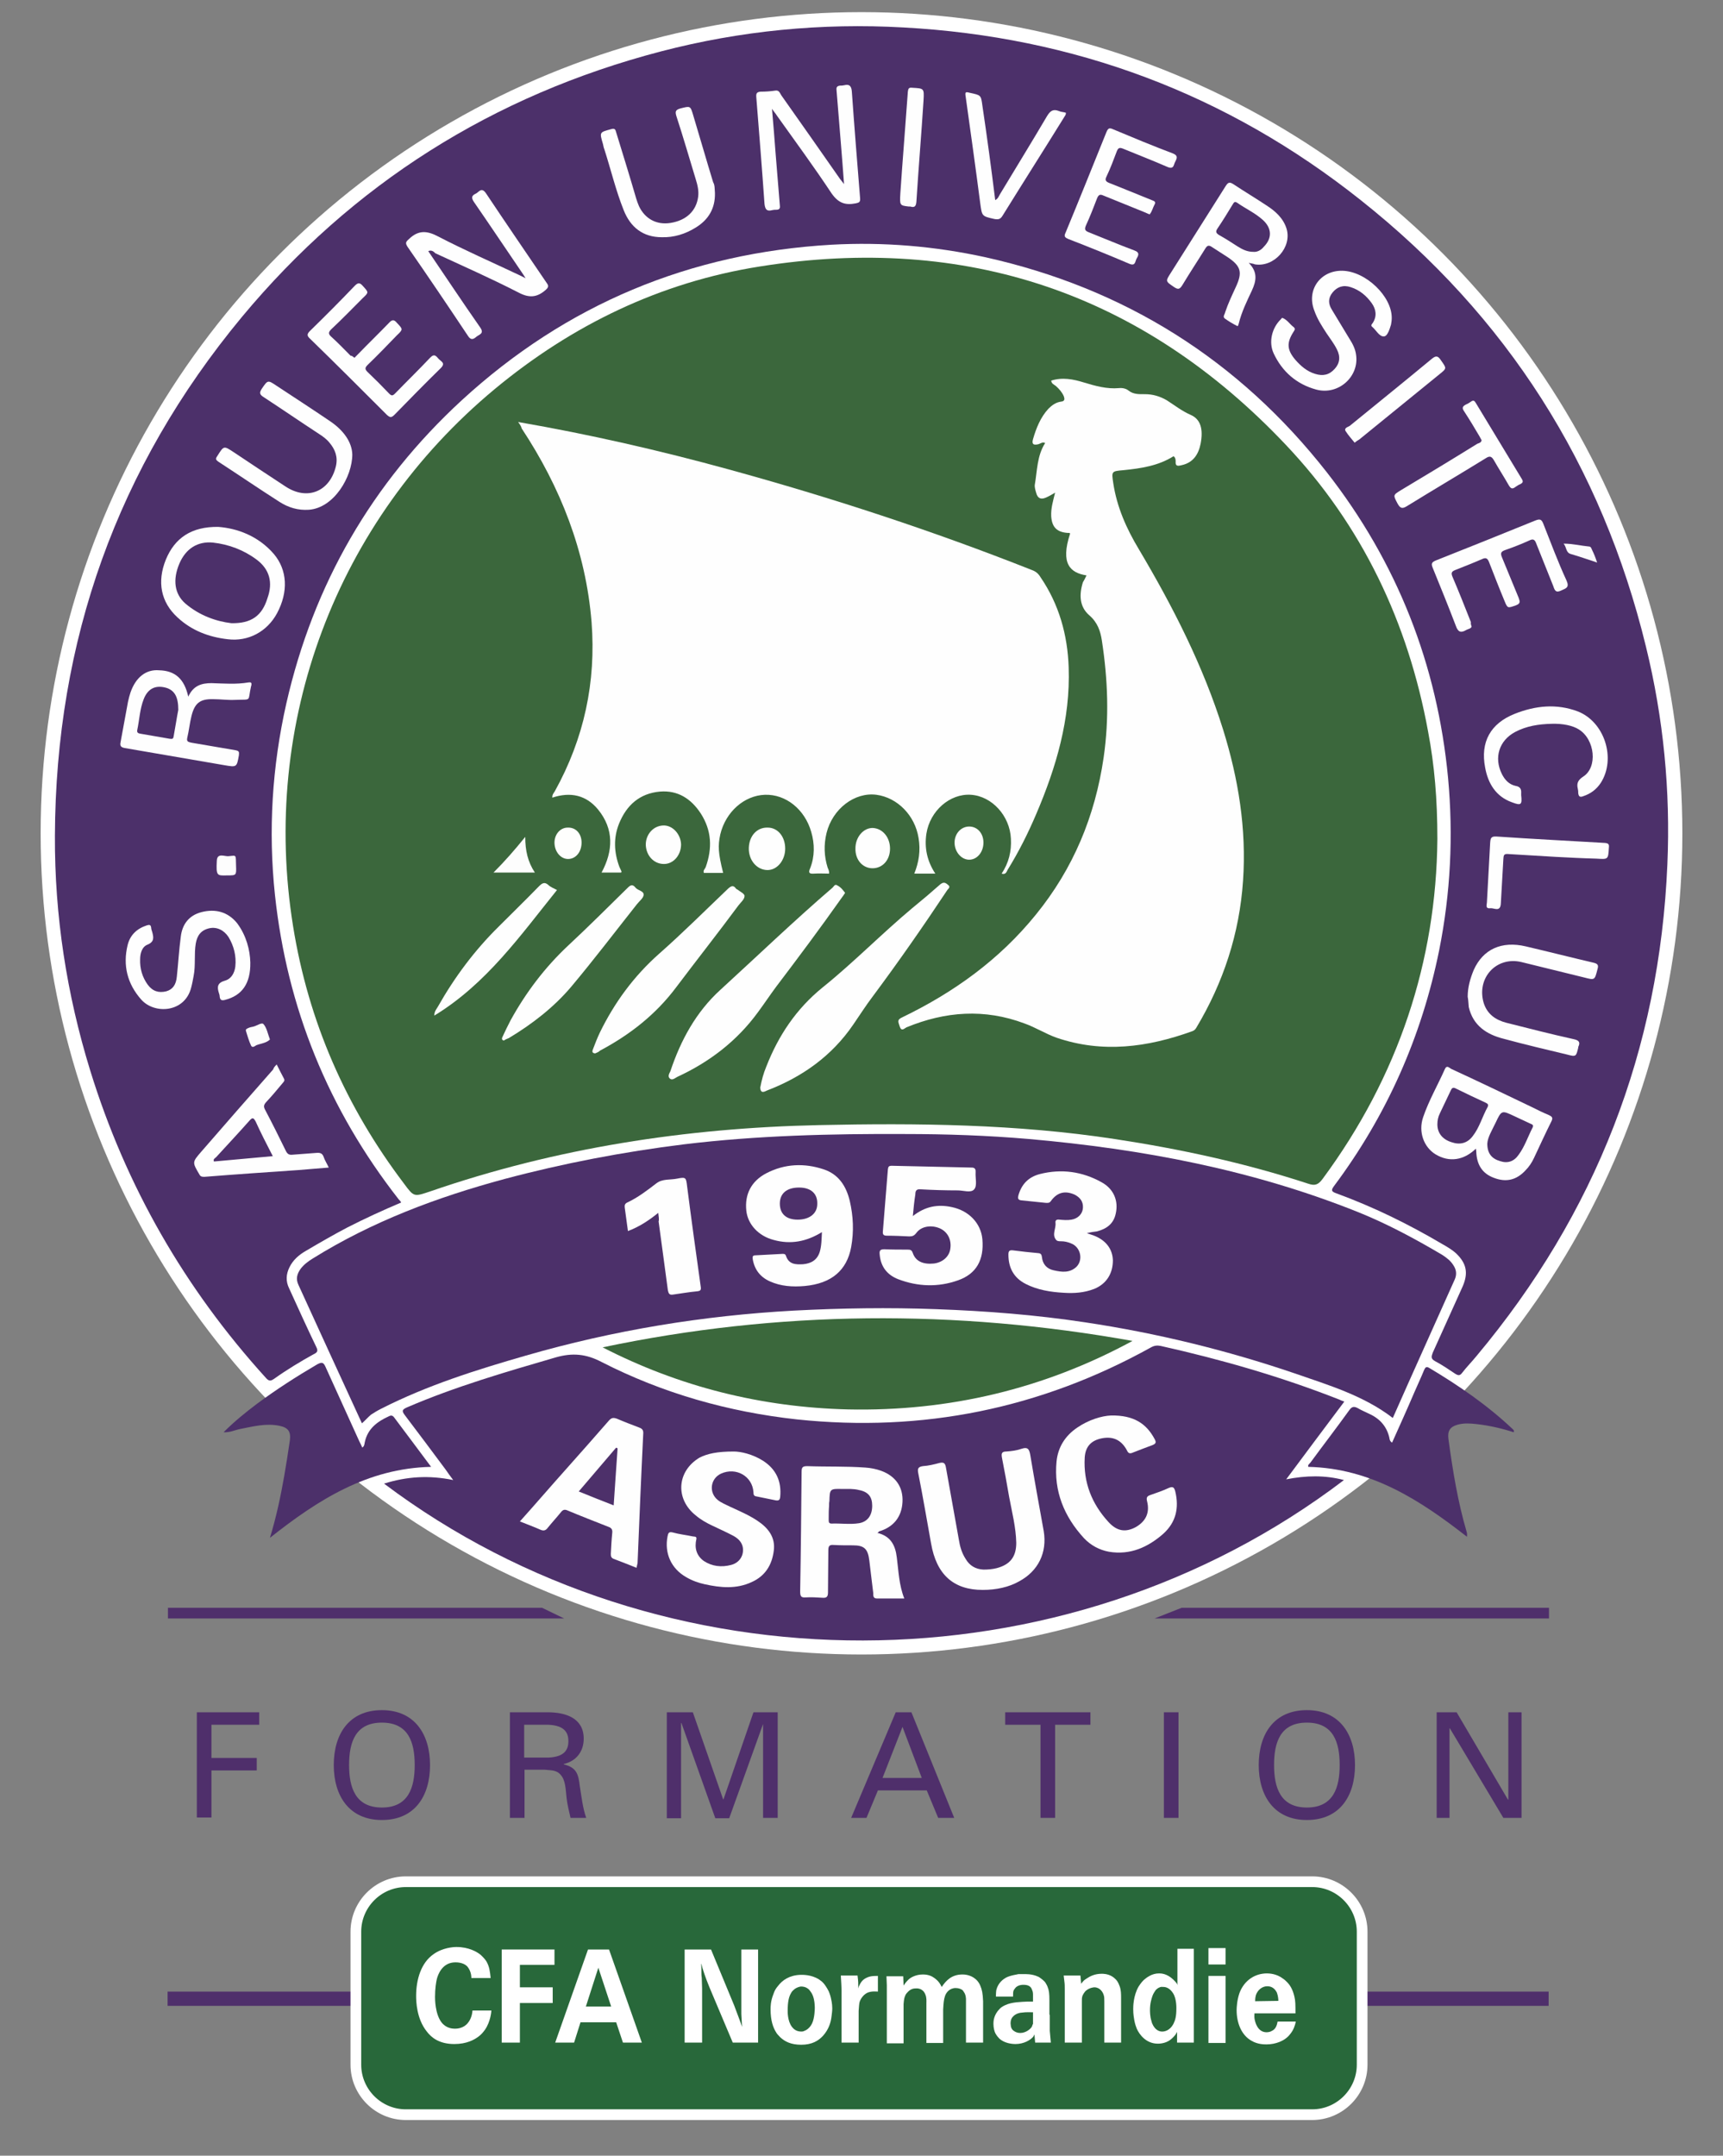 <?xml version="1.0" encoding="utf-8"?>
<!-- Generator: Adobe Illustrator 22.0.0, SVG Export Plug-In . SVG Version: 6.00 Build 0)  -->
<svg version="1.1" id="Calque_1" xmlns="http://www.w3.org/2000/svg" xmlns:xlink="http://www.w3.org/1999/xlink" x="0px" y="0px"
	 viewBox="0 0 483.2 604.3" style="enable-background:new 0 0 483.2 604.3;" xml:space="preserve">
<rect x="0" y="0" width="483.2" height="604.3" fill="#808080" stroke="none"/>
<style type="text/css">
	.st0{fill:#FFFFFF;}
	.st1{fill:#3B673C;}
	.st2{fill:#4C306A;}
	.st3{fill:#3B683C;}
	.st4{fill:#FEFEFE;}
	.st5{fill:#FEFEFD;}
	.st6{fill:#FDFDFD;}
	.st7{fill:#FCFCFD;}
	.st8{fill:#4D306B;}
	.st9{fill:#4D306A;}
	.st10{fill:#4F2F6B;}
	.st11{fill:#28683A;stroke:#FFFFFF;stroke-width:3;stroke-miterlimit:10;}
</style>
<g>
	<circle class="st0" cx="241.6" cy="233.6" r="230.2"/>
	<g>
		<path class="st1" d="M403.1,235.2c-0.3,34.2-10.9,66.5-32.2,95.3c-1.2,1.6-2.1,2-4.1,1.3c-17.7-5.8-35.8-9.7-54.2-12.5
			c-27.5-4.2-55.3-4.5-83-3.9c-37.2,0.8-73.7,6.4-109,18.6c-4.5,1.5-4.5,1.6-7.3-2.2c-16.3-21.5-26.8-45.4-31.1-72.1
			c-9.2-57,12-113.6,56.5-150.6c21.7-18,46.5-30,74.4-34.4c57.8-9.2,107.3,7.5,147.5,50c21.4,22.6,34.3,49.8,39.9,80.4
			C402.3,214.6,403.1,224.1,403.1,235.2z"/>
		<path class="st2" d="M112.5,337.1c-5.2,2.2-10.2,4.5-15.1,7c-4,2.1-7.8,4.3-11.7,6.6c-1.9,1.1-3.5,2.5-4.5,4.5s-1.1,4-0.1,6
			c2.5,5.5,5,11,7.6,16.4c0.5,1,0.4,1.5-0.7,2c-3.8,2.1-7.6,4.4-11.1,6.9c-1,0.7-1.5,0.7-2.3-0.2c-22.8-25.1-39.3-53.8-49.3-86.2
			c-6.6-21.4-10-43.4-9.9-65.8C15.6,179.6,32.9,131,67.8,88.9c31.1-37.4,70.5-62.2,117.6-74.5c22.3-5.8,45-8,68-6.7
			c47.8,2.6,90.7,18.6,128.2,48.4c41,32.5,67.6,74.3,80,125.2c4.9,20,6.9,40.4,6,61c-2.2,52-20.1,97.9-53.5,137.8
			c-1.3,1.6-2.8,3.1-4.1,4.8c-0.6,0.8-1.1,0.7-1.9,0.2c-1.8-1.2-3.7-2.5-5.6-3.5c-1.3-0.7-1.1-1.3-0.7-2.4
			c2.8-6.2,5.6-12.4,8.4-18.6c1.6-3.7,1.1-6.4-1.8-9.2c-1.2-1.1-2.6-1.9-4-2.7c-9.5-5.6-19.3-10.4-29.7-14.2c-1.4-0.5-1.4-0.9-0.6-2
			c14.8-19.8,24.6-41.9,29.5-66.1c3.2-16,4-32.1,2.5-48.3c-3-31.8-14.3-60.5-34-85.7c-24.7-31.5-56.7-51.6-95.8-60.3
			c-14.2-3.1-28.6-4.3-43.1-3.5c-39.7,2.3-74.4,16.7-103.7,43.6c-25.2,23.2-41.6,51.6-49.2,85c-4,17.7-5.1,35.6-3.2,53.6
			c3.4,31.8,15,60.2,34.7,85.4C112.1,336.5,112.3,336.7,112.5,337.1z"/>
		<path class="st2" d="M101.5,399c-6-13-11.9-25.9-17.8-38.8c-0.8-1.7-0.4-3.1,0.6-4.5c0.9-1.2,2.1-2.1,3.4-2.9
			c16.7-10.4,34.9-17.2,53.8-22.3c16.5-4.4,33.3-7.6,50.2-9.7c20.6-2.5,41.4-3,62.1-2.9c11.6,0,23.2,0.4,34.8,1.4
			c31.7,2.8,62.6,8.6,92.3,20.5c8.2,3.3,16,7.5,23.6,12c1.2,0.8,2.3,1.6,3.1,2.9c0.8,1.2,1,2.5,0.4,3.9c-5.8,13-11.7,26-17.4,38.9
			c-8.2-6.3-18-9.2-27.5-12.5c-19.1-6.5-38.7-11.3-58.7-14.3c-13.8-2.1-27.8-3.2-41.8-3.7c-13.3-0.5-26.7-0.3-40,0.4
			c-25.5,1.4-50.5,5.5-75.1,12.6c-13.9,4-27.6,8.3-40.6,14.9c-1,0.5-2,1.1-2.9,1.7C103.2,397.3,102.5,398.1,101.5,399z"/>
		<path class="st2" d="M107.7,415.9c6.4-2,12.6-2.4,19.4-1c-0.9-1.2-1.5-2-2.1-2.9c-3.8-5.1-7.6-10.2-11.4-15.2
			c-0.9-1.2-1-1.6,0.6-2.3c13.5-5.8,27.6-9.9,41.7-14c4.6-1.3,8.4-1,12.8,1.3c17.2,8.8,35.6,14,54.8,16.1c35.2,3.7,68.3-3,99.3-20.2
			c0.9-0.5,1.7-0.6,2.7-0.4c17,3.8,33.7,8.6,50,15c0.4,0.2,0.9,0.4,1.5,0.6c-5.4,7.2-10.8,14.4-16.3,21.8c5.6-1.1,10.9-1.2,16.2,0.2
			C298.1,474.8,185.8,474.6,107.7,415.9z"/>
		<path class="st3" d="M317.6,375.9c-24.9,13.5-51.6,19.8-79.8,19.2c-24.2-0.6-47.2-6.3-68.8-17.4
			C218.4,367.3,267.9,367,317.6,375.9z"/>
		<path class="st2" d="M75.7,431.1c1.8-5.9,3-11.6,4-17.3c0.6-3.4,1.1-6.7,1.6-10.1c0.3-2.4-0.5-3.5-2.9-4
			c-3.8-0.8-7.5,0.2-11.1,0.9c-1.5,0.3-2.8,1-4.6,0.9c3-3,6.2-5.6,9.4-8c5.4-4,11-7.6,16.8-11c1.3-0.7,1.8-0.7,2.4,0.7
			c3.1,6.9,6.3,13.8,9.4,20.7c0.3,0.6,0.6,1.2,0.9,1.9c0.6-0.4,0.6-1,0.7-1.5c0.8-3.8,3.5-5.8,6.8-7.3c0.6-0.3,1-0.2,1.4,0.3
			c3.4,4.5,6.8,9.1,10.4,13.9C103.1,411.6,89.2,420.4,75.7,431.1z"/>
		<path class="st2" d="M411.4,430.8c-13.3-10.4-27-19.2-44.5-19.6c-0.2-0.6,0.3-0.8,0.6-1.2c3.6-4.9,7.3-9.7,10.9-14.7
			c0.7-1,1.3-1.1,2.3-0.6c1,0.6,2,1,3,1.5c3,1.3,5.1,3.4,5.9,6.7c0.1,0.5,0.1,1.1,0.8,1.5c2.1-4.7,4.2-9.3,6.2-14
			c0.9-2.1,1.9-4.2,2.8-6.4c0.3-0.6,0.5-1,1.3-0.6c8.4,5,16.4,10.5,23.5,17.2c0.2,0.2,0.5,0.4,0.3,0.9c-3.4-1.1-6.9-1.9-10.5-2.3
			c-1.8-0.2-3.6-0.3-5.3,0.2c-2.1,0.6-2.8,1.8-2.5,4c1.2,8.8,2.6,17.5,5.1,26C411.5,430,411.4,430.4,411.4,430.8z"/>
		<path class="st4" d="M145.3,118.3c20.2,3.5,39.8,8,59.1,13.3c28.8,7.9,57.2,17.2,85,28.2c1.1,0.4,1.8,1,2.4,2
			c5.2,7.6,7.6,16.2,7.9,25.3c0.5,14.5-3.5,28-9.1,41.1c-2.3,5.4-4.9,10.6-8,15.6c-0.3,0.5-0.5,1.5-1.7,1.1c2-3,2.8-6.3,2.6-9.8
			c-0.3-6.4-5.3-11.9-11.2-12.3c-5.9-0.4-11.5,4.5-12.5,10.9c-0.6,4,0.2,7.7,2.5,11.2c-2,0-3.9,0-5.9,0c1.3-3.2,1.8-6.5,1.2-10
			c-1-6.3-5.9-11.3-11.8-12.1c-6.1-0.8-12.3,3.9-14,10.7c-0.8,3.3-0.7,6.5,0.3,9.7c0.2,0.5,0.5,1,0.4,1.7c-1.4,0-2.8-0.1-4.2,0
			c-1.3,0.1-1.7-0.2-1.1-1.5c1.3-3.3,1.3-6.8,0.3-10.2c-1.8-6.3-7.1-10.6-13-10.4c-5.8,0.2-11,4.8-12.5,11.1
			c-0.7,3.2-0.6,5.2,0.8,10.8c-1.8,0-3.6,0-5.4,0c-0.3-0.7,0.3-1.1,0.5-1.6c1.9-5.3,1.7-10.3-1.4-15.1c-2.7-4.1-6.4-6.5-11.4-6.1
			c-5.7,0.5-9.4,3.8-11.5,9c-1.6,4-1.4,8.1,0.1,12.1c0.2,0.4,0.4,0.9,0.6,1.3c0,0,0,0.1-0.1,0.3c-1.8,0-3.6,0-5.5,0
			c3.3-6.1,3.5-12.2-1-17.7c-3.3-4-7.7-5-12.8-3.3c-0.1-0.8,0.4-1.3,0.7-1.8c8.2-14.8,11.6-30.6,10.3-47.4
			c-1.6-19.8-8.7-37.8-19.6-54.3C146.2,119.6,145.9,119.1,145.3,118.3z"/>
		<path class="st4" d="M304.7,161.3c-4.5-0.7-7.4-3.2-4.6-11.7c-0.1-0.3-0.4-0.2-0.6-0.2c-3.1-0.2-4.5-1.6-4.7-4.7
			c-0.1-2.2,0.5-4.2,1.1-6.6c-1,0.6-1.7,1-2.6,1.4c-1.4,0.6-2.3,0.2-2.7-1.3c-0.2-0.7-0.5-1.6-0.4-2.3c0.7-4,0.6-8.1,2.9-11.7
			c-0.7-0.4-1.2,0.1-1.8,0.3c-1.5,0.4-2,0-1.6-1.4c0.9-3.1,2.1-6.1,4.3-8.5c1-1,2.1-1.8,3.5-2c1.2-0.1,1.1-0.8,0.8-1.6
			c-0.5-1.1-1.3-2-2.2-2.8c-0.5-0.4-1.2-0.6-1.3-1.5c3.1-1,6.2-0.4,9.1,0.5c3.3,1,6.5,1.9,9.9,1.6c0.9-0.1,2,0.1,2.7,0.7
			c1.4,1.1,3,1,4.6,1c2.2,0,4.2,0.6,6.1,1.7c2.2,1.4,4.2,3,6.7,4.1c2.8,1.2,3.6,4,2.8,8.1c-0.6,3-2.1,5.3-5.3,6
			c-1.2,0.3-1.8,0.3-1.7-1.1c0-0.5-0.1-1.1-0.6-1.4c-4.3,2.7-9.1,3.4-14,3.9c-3.4,0.3-3.4,0.3-2.9,3.6c1,6.7,3.7,12.8,7.2,18.6
			c9.5,16,18,32.6,23.6,50.5c4.3,13.8,6.6,27.9,5.6,42.4c-1,14.8-5.5,28.5-13.1,41.2c-0.3,0.5-0.6,0.8-1.2,1
			c-12.5,4.5-25.1,6.2-38,1.8c-3.1-1.1-5.9-2.9-9-4c-11.2-4.2-22.2-3.4-33.1,1.1c-0.6,0.3-1.4,1.3-1.9-0.3c-0.3-1.1-0.9-1.8,0.7-2.5
			c14.5-7,27.3-16.2,37.5-28.8c10.5-12.9,16.6-27.6,19-44c1.6-11,1.2-21.9-0.5-32.9c-0.4-2.6-1.2-5-3.5-7c-2.8-2.4-2.9-5.8-1.8-9.3
			C304.1,162.6,304.4,161.9,304.7,161.3z"/>
		<path class="st4" d="M213.2,304.9c0.4-2.1,0.9-4,1.7-5.9c3.4-8.7,8.4-16.2,15.8-22.2c8.7-7,16.5-15,25.1-22.2
			c2.7-2.2,5.3-4.4,7.9-6.7c0.9-0.7,1.4-0.5,2.1,0.1c1,0.7,0,1.2-0.2,1.6c-6.7,10.1-13.6,20-20.9,29.8c-1.9,2.5-3.6,5.2-5.4,7.8
			c-6,8.8-14.3,14.7-24.2,18.5C214.3,306.1,213.3,306.6,213.2,304.9z"/>
		<path class="st4" d="M237,250.3c-0.3,0.5-0.6,0.9-0.9,1.3c-6,8.5-12.2,16.8-18.5,25.1c-1.7,2.3-3.3,4.7-5,7
			c-5.9,8.1-13.6,14-22.7,18.2c-0.6,0.3-1.4,1.1-2.1,0.4c-0.6-0.6-0.1-1.4,0.2-2c2.9-8.7,7.2-16.6,14-22.8
			c10.5-9.6,20.7-19.4,31.4-28.6c0.4-0.3,0.7-1.2,1.4-0.7C235.8,248.7,236.4,249.5,237,250.3z"/>
		<path class="st4" d="M166.9,295.3c-1-0.1-0.8-0.7-0.6-1.2c0.6-1.6,1.2-3.1,1.9-4.6c4.1-8.4,9.5-15.8,16.6-22.1
			c6.7-5.9,13-12.2,19.4-18.3c0.9-0.8,1.5-1,2.2,0c0.1,0.1,0.2,0.2,0.3,0.2c0.8,0.6,2.2,1.3,2.1,1.9c0,0.9-1.1,1.8-1.7,2.6
			c-5.7,7.7-11.7,15.3-17.5,23c-5.7,7.6-13,13.3-21.3,17.7C167.9,294.9,167.4,295.1,166.9,295.3z"/>
		<path class="st4" d="M141.3,291.7c-0.8-0.2-0.5-0.8-0.3-1.2c0.7-1.5,1.4-3,2.2-4.5c4.3-7.8,9.6-14.8,16.1-20.9
			c5.7-5.3,11.2-10.8,16.7-16.2c0.8-0.8,1.4-1.1,2.2-0.1c0.7,0.9,2.4,0.9,2.3,2.1c-0.1,0.9-1.2,1.7-1.9,2.6
			c-6.1,7.7-12.1,15.6-18.4,23.1c-4.9,5.8-11,10.5-17.5,14.4C142.2,291.2,141.7,291.4,141.3,291.7z"/>
		<path class="st4" d="M156.2,249.5c-10.3,12.8-19.8,26.3-34.4,35.2c0-1.2,0.6-1.8,1-2.5c4.7-8.3,10.3-15.8,17.1-22.5
			c3.7-3.7,7.5-7.4,11.2-11.2c0.9-0.9,1.6-1.4,2.7-0.4C154.4,248.7,155.3,249,156.2,249.5z"/>
		<path class="st4" d="M220.2,237.9c0,3.3-2.3,6.1-5.1,6c-2.9-0.1-5.2-2.8-5.1-6.2c0.1-3.4,2.3-5.8,5.3-5.7
			C218.1,232,220.2,234.5,220.2,237.9z"/>
		<path class="st4" d="M249.6,237.9c0,3.2-2.1,5.5-4.9,5.5c-2.8,0-4.9-2.4-4.8-5.6c0-3.1,2.2-5.7,4.8-5.7
			C247.5,232.2,249.6,234.7,249.6,237.9z"/>
		<path class="st4" d="M186.2,242.2c-2.8,0-5-2.3-5.1-5.4c0-2.9,2.1-5.3,4.9-5.4c2.6-0.1,4.9,2.4,5,5.3
			C191,239.7,188.9,242.2,186.2,242.2z"/>
		<path class="st4" d="M275.8,236.2c0,2.7-1.8,4.8-4,4.8s-4.1-2.2-4.1-4.8c0-2.5,1.8-4.5,4.1-4.5S275.8,233.6,275.8,236.2z"/>
		<path class="st5" d="M163.1,236.2c0,2.6-1.6,4.6-3.8,4.6c-2.1,0-3.8-2.1-3.8-4.6c0-2.3,1.6-4.2,3.7-4.2
			C161.5,231.9,163.1,233.7,163.1,236.2z"/>
		<path class="st6" d="M147.3,234.6c0,3.8,0.7,7,2.7,10c-3.9,0-7.5,0-11.6,0C141.6,241.4,144.4,238.2,147.3,234.6z"/>
		<path class="st4" d="M413.9,322c-3.4,3.3-7.5,3.9-11.3,1.6c-3.3-2-4.9-6.3-3.5-10.4c1.6-4.7,4.1-9,6.1-13.5
			c0.5-1.2,1.2-0.4,1.7-0.1c7.6,3.5,15.1,7.1,22.6,10.7c1.6,0.8,3.2,1.6,4.9,2.3c0.8,0.4,1.2,0.7,0.7,1.7c-1.7,3.4-3.3,6.9-4.9,10.3
			c-0.6,1.3-1.4,2.5-2.4,3.5c-2.5,2.7-5.4,3.4-8.8,2.1c-3.3-1.2-4.9-3.7-5-7.5C414,322.5,413.9,322.3,413.9,322z"/>
		<path class="st4" d="M120.1,70.4c4.9,7.2,9.6,14.3,14.5,21.3c1.3,1.8-0.1,2-1,2.7c-0.9,0.8-1.6,1-2.4-0.3
			c-5.6-8.4-11.2-16.7-16.9-24.9c-0.7-1.1-0.5-1.4,0.4-2.2c2.6-2.5,5-2.4,8.2-0.7c7.5,3.9,15.3,7.3,22.9,10.9
			c0.4,0.2,0.8,0.4,1.6,0.8c-0.5-0.8-0.8-1.3-1.1-1.7c-4.5-6.6-8.9-13.2-13.4-19.7c-0.8-1.2-0.6-1.8,0.5-2.3c0.9-0.4,1.6-2,2.9-0.1
			c5.6,8.4,11.3,16.7,17,25.1c0.6,0.8,0.6,1.2-0.3,2c-2.4,2.1-4.6,2.3-7.6,0.7c-7.6-3.9-15.5-7.4-23.3-11
			C121.6,70.5,121,70,120.1,70.4z"/>
		<path class="st4" d="M236.7,51.6c-0.3-4.2-0.6-7.9-0.9-11.6c-0.4-4.9-0.8-9.8-1.2-14.7c-0.1-0.8,0.1-1.2,1-1.3
			c0.4,0,0.7,0,1.1-0.1c1.6-0.4,2.1,0.3,2.2,1.9c0.7,9.9,1.5,19.8,2.3,29.7c0.1,1.1-0.2,1.3-1.2,1.5c-3,0.6-4.9-0.1-6.8-2.8
			c-4.9-7.4-10.2-14.6-15.4-21.9c-0.3-0.5-0.7-0.9-1.3-1.8c0.4,4.5,0.7,8.5,1,12.4c0.4,4.9,0.8,9.8,1.2,14.7c0.1,0.8-0.1,1.2-1,1.2
			c-0.4,0-0.7,0-1.1,0.1c-1.5,0.4-2-0.1-2.2-1.7c-0.7-10-1.5-19.9-2.3-29.9c-0.1-1.1,0.1-1.5,1.2-1.6c1.4,0,2.8-0.1,4.1-0.3
			c1.1-0.2,1.3,0.7,1.7,1.3c5.5,7.8,11,15.6,16.5,23.5C235.9,50.6,236.1,50.8,236.7,51.6z"/>
		<path class="st4" d="M350.2,73.7c2.6,2.6,2.1,5.1,0.9,7.7c-1.4,3-2.9,6-3.7,9.3c-0.1,0.3-0.2,0.8-0.4,0.7
			c-1.2-0.6-2.4-1.3-3.5-2.1c-0.7-0.5,0-1.2,0.1-1.8c0.8-2.4,1.9-4.7,3-7.1c1.9-4.1,1.4-5.8-2.3-8.3c-1.5-1-3-1.9-4.5-2.9
			c-0.9-0.6-1.3-0.3-1.8,0.5c-2.1,3.4-4.3,6.7-6.4,10.2c-0.7,1.1-1.1,1.4-2.3,0.6c-2.5-1.7-2.5-1.6-0.9-4.1
			c5.1-8.1,10.2-16.1,15.3-24.2c0.7-1.1,1.1-1.3,2.3-0.5c3,2,6.2,3.9,9.2,5.9c2.5,1.6,4.7,3.6,5.6,6.5c1.6,5.2-3.5,10.9-8.9,10
			C351.5,73.9,351.1,73.9,350.2,73.7z"/>
		<path class="st4" d="M52.8,195.3c1.4-3.1,3.7-3.8,6.5-3.8c3.5,0.1,6.9,0.4,10.4-0.2c0.7-0.1,0.9,0.1,0.8,0.7c0,0.1,0,0.2-0.1,0.4
			c-1,4.4,0.4,3.6-4.5,3.8c-2,0.1-4.1-0.2-6.1-0.2c-3.7-0.1-5.2,1.1-6.1,4.7c-0.5,2-0.7,4.1-1.2,6.2c-0.2,1,0.3,1.1,1.2,1.3
			c4.1,0.7,8.2,1.4,12.3,2.1c1,0.2,1.1,0.4,1,1.4c-0.6,3.4-0.6,3.4-4.1,2.8c-9.3-1.6-18.6-3.2-27.9-4.8c-1.1-0.2-1.4-0.6-1.2-1.6
			c0.7-3.8,1.4-7.6,2.1-11.4c0.2-0.9,0.4-1.7,0.7-2.6c1.5-4.3,4.4-6.5,8-6.2C49.1,188,51.7,190.3,52.8,195.3z"/>
		<path class="st4" d="M61.2,147.7c5.3,0.4,11.2,2.5,15.6,7.6c3.8,4.5,4.1,10.6,0.9,16.6c-2.8,5.2-8.1,8-13.8,7.3
			c-5.3-0.6-10.1-2.4-14.1-6.1c-4.7-4.3-5.8-10-3.3-16.2C49,150.8,53.7,147.6,61.2,147.7z"/>
		<path class="st4" d="M376.4,75.9c6.6,0.1,14,7.2,13.9,13.3c0,0.6-0.1,1.2-0.2,1.8c-0.4,1.3-1,3.3-2,3.3c-1.3,0.1-2.2-1.8-3.3-2.7
			c-0.5-0.4,0-0.8,0.2-1.1c1.2-1.9,0.9-3.8-0.3-5.5c-1.5-2.1-3.4-3.7-5.9-4.5c-2.1-0.7-3.8-0.1-5.1,1.5c-1.3,1.6-1.2,3.2-0.2,4.8
			c1.6,2.7,3.3,5.4,4.9,8.1c0.9,1.4,1.7,2.9,1.9,4.6c0.9,6.1-5,11.4-11.2,9.7c-5.5-1.5-9.5-5-11.9-10.1c-1.5-3.2-0.5-7.2,2-9.6
			c0.1-0.1,0.3-0.4,0.4-0.4c1.4,0.5,2.1,1.8,3.2,2.6c0.6,0.5,0.2,0.9-0.1,1.4c-1.9,3-1.8,5,0.6,7.8c1.5,1.7,3.2,3.2,5.5,3.9
			c2.2,0.7,4,0.3,5.5-1.4c1.4-1.5,1.7-3.4,0.6-5.5c-0.8-1.6-1.9-3-2.9-4.5c-1.3-2-2.6-4-3.4-6.3C366.3,81.3,370.3,75.8,376.4,75.9z"
			/>
		<path class="st4" d="M70.2,269.8c0.1,6-2.4,9.3-7.1,10.5c-1.1,0.3-1.4-0.1-1.5-1c0-0.3-0.1-0.6-0.2-0.9c-0.6-1.8-0.4-2.9,1.7-3.5
			c1.8-0.5,2.7-2.2,2.9-4c0.3-2.9-0.4-5.7-1.9-8.2c-1.3-2-3.3-2.9-5.3-2.5c-2.4,0.5-3.5,2-3.9,4.3c-0.5,3,0,6.1-0.6,9.1
			c-0.2,1.1-0.4,2.2-0.7,3.3c-1.8,7-10.3,7.5-14,3.3c-3.9-4.4-5.2-9.6-3.8-15.3c0.7-2.8,2.6-4.6,5.4-5.5c0.7-0.2,1.1-0.2,1.2,0.7
			c0,0.4,0.2,0.8,0.3,1.2c0.4,1.5,0.6,2.7-1.3,3.5c-1.6,0.6-2.1,2.5-2.1,4.1c-0.1,2.6,0.6,5,2.1,7.1c1.4,1.9,3.1,2.4,5.2,1.9
			c1.8-0.5,2.8-1.8,3-4.2c0.4-3.7,0.6-7.4,1.1-11.1c0.4-3.5,2.3-6,5.8-6.9c3.9-1,7.4-0.1,10,3.1C69.1,262.3,70.1,266.3,70.2,269.8z"
			/>
		<path class="st4" d="M77.6,298.4c0.7,1.4,1.3,2.6,2,3.9c0.4,0.7-0.1,1-0.4,1.4c-1.5,1.8-3,3.6-4.6,5.3c-0.7,0.8-0.7,1.3-0.2,2.2
			c2,3.8,3.9,7.6,5.8,11.5c0.4,0.8,0.9,1.1,1.8,1c2.2-0.2,4.4-0.3,6.6-0.5c1.1-0.1,1.8,0,2.2,1.2c0.3,0.9,0.9,1.8,1.4,2.9
			c-2.9,0.2-5.7,0.5-8.5,0.7c-8.8,0.6-17.6,1.2-26.4,1.9c-0.7,0-1.1-0.1-1.4-0.7c-2-3.4-2-3.4,0.5-6.3c6.7-7.7,13.4-15.4,20.2-23.1
			C76.8,299.2,77.1,298.9,77.6,298.4z"/>
		<path class="st4" d="M99.4,100.3c0.3-0.3,0.6-0.6,0.9-0.9c2.9-3,5.9-5.9,8.8-8.9c0.8-0.9,1.4-1,2.2,0c1.7,1.8,1.8,1.8,0,3.5
			c-2.7,2.8-5.4,5.6-8.2,8.3c-0.8,0.8-0.8,1.2,0,2c2,1.9,4,3.9,6,6c0.7,0.7,1,0.7,1.7,0c3.2-3.3,6.6-6.6,9.8-10
			c1.3-1.4,1.8-0.3,2.5,0.4c0.7,0.7,1.9,1.1,0.5,2.5c-4.4,4.3-8.7,8.7-13,13.1c-0.9,0.9-1.3,0.7-2.1,0C101.4,109.2,94.2,102,87,95
			c-0.9-0.8-1-1.3-0.1-2.2c4.3-4.2,8.5-8.4,12.6-12.7c0.9-0.9,1.4-0.9,2.2,0c1.7,1.9,1.8,1.8,0,3.5c-2.9,2.9-5.8,5.9-8.8,8.7
			c-0.8,0.8-0.9,1.3,0,2.1c1.9,1.7,3.6,3.5,5.4,5.3C98.7,99.7,99,100,99.4,100.3z"/>
		<path class="st4" d="M411.6,279.4c0-2.6,0.7-5.1,1.7-7.5c2.6-5.8,7.8-8.2,14.6-6.6c6.4,1.5,12.7,3.1,19.1,4.6
			c1.2,0.3,1.3,0.8,1,1.8c-0.8,3.1-0.7,3.1-3.8,2.3c-5.8-1.4-11.7-2.9-17.5-4.3c-7.1-1.7-12.7,4.5-10.6,11.5c1,3.1,3.3,4.7,6.3,5.5
			c6.3,1.6,12.6,3.2,18.9,4.6c1.4,0.3,2,0.8,1.3,2.2c0,0.1,0,0.1,0,0.2c-0.6,2.5-0.6,2.6-3.2,1.9c-5.9-1.4-11.8-2.8-17.7-4.4
			c-4.8-1.2-8.6-3.7-9.8-8.9C411.8,281.4,411.8,280.4,411.6,279.4z"/>
		<path class="st4" d="M200.5,54.1c0.1,4.3-1.8,7.5-5.4,9.7c-2.9,1.8-6.1,2.8-9.5,2.7c-5.3,0-8.8-2.8-10.7-7.6
			c-2.2-5.5-3.6-11.4-5.4-17c-0.2-0.5-0.3-1-0.4-1.5c-1-3.4-1-3.3,2.3-4.2c1-0.3,1.2,0.1,1.4,0.9c1.9,6.2,3.8,12.3,5.6,18.5
			c0.2,0.7,0.5,1.5,0.8,2.2c1.7,3.6,5,5.3,8.8,4.7c4.5-0.7,7.3-3.4,7.8-7.4c0.2-1.7-0.2-3.3-0.7-4.9c-1.8-5.9-3.5-11.8-5.4-17.6
			c-0.4-1.3-0.3-1.8,1.1-2.2c2.8-0.7,2.8-0.8,3.6,1.9c1.9,6.3,3.7,12.6,5.6,18.8C200.5,51.9,200.4,53,200.5,54.1z"/>
		<path class="st4" d="M98.8,127.4c0,6.2-5.1,15-12.2,15.5c-3,0.2-5.7-0.6-8.2-2.2c-5.8-3.7-11.5-7.6-17.2-11.3
			c-0.7-0.5-0.8-0.8-0.3-1.5c1.9-3,1.8-3,4.7-1.1c4.8,3.2,9.6,6.4,14.5,9.6c6.1,4,12.4,1.4,14.1-5.7c0.6-2.6-0.2-4.7-1.8-6.6
			c-0.8-1-1.9-1.8-3-2.5c-5.2-3.4-10.3-6.9-15.5-10.3c-1.1-0.7-1.2-1.2-0.5-2.3c1.7-2.5,1.7-2.5,4.1-0.9c5,3.3,10.1,6.6,15.1,10
			C96.3,120.6,98.7,123.9,98.8,127.4z"/>
		<path class="st4" d="M322.4,60.1c-0.7-0.3-1-0.4-1.4-0.6c-3.9-1.6-7.7-3.1-11.6-4.7c-0.9-0.4-1.3-0.2-1.7,0.7
			c-1,2.6-2,5.2-3.2,7.8c-0.4,1-0.2,1.4,0.8,1.8c4.3,1.7,8.5,3.5,12.8,5.1c1.7,0.6,1.1,1.5,0.6,2.4c-0.4,0.8-0.3,2.1-2.1,1.3
			c-5.6-2.4-11.3-4.7-17-6.9c-0.9-0.4-1.3-0.7-0.8-1.7c3.9-9.4,7.7-18.9,11.5-28.3c0.5-1.2,0.9-1.2,2-0.7c5.5,2.3,11,4.6,16.6,6.7
			c1.5,0.6,1.2,1.3,0.7,2.3c-0.5,0.8-0.3,2.3-2.2,1.5c-4.1-1.8-8.3-3.4-12.4-5.1c-1-0.4-1.4-0.3-1.8,0.7c-0.9,2.4-1.8,4.8-2.9,7.1
			c-0.5,1-0.2,1.4,0.8,1.8c4,1.6,8,3.2,11.9,4.8c0.5,0.2,1.3,0.4,0.8,1.2C323.3,58.2,323.1,59.3,322.4,60.1z"/>
		<path class="st4" d="M412.7,175.7c-0.3,0.6-1,0.6-1.5,0.9c-1.5,0.9-2.3,0.6-2.9-1.1c-2.1-5.5-4.3-10.9-6.5-16.3
			c-0.5-1.2-0.3-1.6,0.9-2.1c9.3-3.7,18.6-7.4,27.9-11.2c1.3-0.5,1.7-0.3,2.2,0.9c2.1,5.3,4.1,10.7,6.5,15.9c0.9,2-0.1,2.2-1.4,2.8
			c-1.6,0.8-1.9,0-2.3-1.2c-1.6-4-3.2-8-4.8-12c-0.4-1.1-0.9-1.3-1.9-0.8c-2.2,1-4.5,1.9-6.8,2.7c-1.1,0.4-1.4,0.8-0.9,2
			c1.6,3.8,3.1,7.6,4.7,11.4c0.4,1.1,0.5,1.6-0.8,2.1c-2.3,0.8-2.3,0.9-3.2-1.3c-1.5-3.6-2.9-7.2-4.3-10.8c-0.4-1-0.8-1.4-1.9-0.9
			c-2.5,1.1-5.1,2.1-7.6,3.1c-1,0.4-1.2,0.8-0.8,1.8c1.8,4.2,3.5,8.5,5.2,12.8C412.4,174.9,412.6,175.3,412.7,175.7z"/>
		<path class="st4" d="M435.1,202.9c-3.6,0.1-7,0.6-10.2,2.3c-4.5,2.4-6,7.2-3.7,11.8c0.8,1.6,2,2.9,3.8,3.3
			c1.3,0.2,1.7,0.9,1.6,2.1c0,0.2,0,0.4,0,0.5c0.3,2.7,0,3-2.6,2c-4.5-1.6-6.7-5.3-7.5-9.7c-1.4-7.2,1.5-12.4,8.3-15.1
			c5.8-2.3,11.7-2.9,17.6-0.7c7.6,2.9,10.9,13.3,6.5,20.1c-1.2,1.8-2.8,3-4.9,3.7c-1,0.4-1.3,0-1.4-0.9c0-0.4,0-0.7-0.1-1.1
			c-0.4-1.6,0-2.5,1.5-3.5c4.1-2.6,3.3-10.4-1.2-13.2C441.1,203.4,438.3,202.8,435.1,202.9z"/>
		<path class="st4" d="M279.1,56.1c0.8-0.4,1-1.1,1.3-1.6c4.4-7.3,8.9-14.6,13.2-21.9c0.9-1.5,1.7-2.1,3.3-1.5
			c0.6,0.3,1.4,0.3,2,0.5c0.1,0.6-0.3,0.9-0.5,1.3c-5.7,9.2-11.5,18.3-17.2,27.5c-0.6,1-1.1,1.2-2.3,1c-3.6-0.8-3.5-0.8-4-4.4
			c-1.3-10-2.7-20-4.1-30c-0.2-1.2,0-1.3,1.1-1c3.2,0.7,3.2,0.6,3.6,3.6C276.8,38.3,278,47.2,279.1,56.1z"/>
		<path class="st4" d="M415.5,123.4c-0.2-0.4-0.4-0.7-0.6-1.1c-1.4-2.4-2.8-4.7-4.3-7c-0.7-1-0.4-1.4,0.5-1.9c0.5-0.2,1-0.5,1.4-0.8
			c0.7-0.5,1-0.3,1.4,0.4c4.3,7.1,8.6,14.2,12.9,21.3c0.4,0.7,0.3,1-0.4,1.4c-0.5,0.2-1,0.5-1.4,0.8c-0.9,0.7-1.3,0.5-1.9-0.5
			c-1.3-2.3-2.8-4.6-4.1-6.9c-0.7-1.2-1.2-1.4-2.4-0.6c-7.3,4.5-14.6,8.8-21.9,13.3c-1.4,0.9-2,0.8-2.8-0.7c-1.2-2.3-1.3-2.3,1-3.7
			c7.2-4.3,14.3-8.6,21.4-13C414.8,124.2,415.4,124.1,415.5,123.4z"/>
		<path class="st4" d="M436.2,240.2c-4.5-0.3-8.9-0.5-13.4-0.8c-1.3-0.1-1.1,0.8-1.2,1.5c-0.2,4.1-0.5,8.2-0.7,12.3
			c-0.1,2.6-1.9,1.3-2.9,1.4c-1.6,0.2-1-1-1-1.8c0.3-5.5,0.6-11,0.9-16.5c0.1-1.3,0.2-1.9,1.8-1.8c10.1,0.7,20.3,1.2,30.4,1.8
			c1,0.1,1.2,0.4,1.1,1.3c-0.2,3.4-0.2,3.3-3.5,3.1C443.8,240.6,440,240.4,436.2,240.2L436.2,240.2z"/>
		<path class="st4" d="M379.9,124.1c-0.9-1.1-1.8-2.1-2.5-3.2c-0.6-0.9,0.6-1.2,1.1-1.5c7.6-6.2,15.3-12.4,22.9-18.7
			c1.2-1,1.8-1.1,2.7,0.3c1.6,2.3,1.7,2.2-0.4,3.9c-7.5,6.1-15,12.2-22.5,18.3C380.8,123.4,380.4,123.7,379.9,124.1z"/>
		<path class="st4" d="M252.5,54.1c0.6-8.9,1.4-18.6,2.1-28.4c0.1-0.9,0.3-1.2,1.2-1.1c3.3,0.2,3.4,0.1,3.2,3.5
			c-0.6,9.5-1.4,18.9-2,28.4c-0.1,1.2-0.4,1.8-1.7,1.4c-0.1,0-0.2,0-0.4,0C252.3,57.6,252.3,57.6,252.5,54.1z"/>
		<path class="st6" d="M66.2,242.7c0.1,2.7,0.1,2.7-2.5,2.7c-2.9,0.1-3.1,0.1-2.9-4.1c0.1-2.4,2.3-1.1,3.4-1.3
			C66.4,239.8,66.1,239.5,66.2,242.7z"/>
		<path class="st6" d="M75.7,291.4c-1,1-2.5,1.1-3.8,1.6c-0.4,0.2-1.1,0.9-1.5,0.1c-0.6-1.3-1-2.7-1.4-4c-0.2-0.6,0.2-0.7,0.6-0.9
			c0.4-0.2,0.9-0.3,1.4-0.4c1-0.2,2.4-1.3,2.9-0.7C74.8,288.1,75.1,289.8,75.7,291.4z"/>
		<path class="st7" d="M447.9,157.7c-2.7-0.9-5-1.7-7.4-2.4c-1.4-0.4-1.1-1.8-2-2.9c2.6,0,4.9,0.6,7.1,0.8c0.6,0,0.7,0.6,0.9,1
			C447,155.2,447.4,156.2,447.9,157.7z"/>
		<path class="st4" d="M230.5,345.4c-4.4,2.7-8.8,3.5-13.5,2.2c-4.3-1.1-7.3-4.4-7.7-8.2c-0.5-4.6,1.4-8.3,5.6-10.5
			c5.2-2.7,10.7-2.9,16.1-1.1c4.2,1.4,6.3,4.7,7.3,8.8c1,4.3,1.2,8.6,0.4,13c-1.2,6.5-5.5,10.2-13,10.9c-3.4,0.3-6.7,0.1-9.8-1.3
			c-2.7-1.2-4.3-3.3-4.8-6.2c-0.1-0.8,0-1.1,0.8-1.1c2.5-0.1,5-0.3,7.5-0.4c0.5,0,0.8,0,1,0.5c0.8,2.5,2.8,2.5,4.8,2.4
			c2.3-0.2,4-1.2,4.7-3.5C230.4,349.2,230.4,347.4,230.5,345.4z"/>
		<path class="st4" d="M256,340.9c3.4-2.7,7-3.4,11-2.5c4.7,1,8.1,4.5,8.5,9c0.5,5.8-1.7,9.7-6.8,11.5c-5.6,2-11.3,1.8-16.8-0.3
			c-3.1-1.2-4.9-3.5-5.2-6.9c-0.1-1,0-1.5,1.3-1.5c2.1,0.1,4.3,0.1,6.5,0.1c0.8,0,1.2,0.1,1.5,1c0.8,2.3,2.9,3.2,5.9,2.9
			c2.4-0.3,4.3-1.9,4.6-4.1c0.4-2.5-0.7-4.7-2.8-5.7c-2.4-1.1-5.3-0.7-6.7,1.2c-0.6,0.8-1.1,1-2,1c-2.1-0.1-4.2-0.2-6.3-0.2
			c-1,0-1.2-0.4-1.1-1.3c0.5-5.8,0.9-11.6,1.4-17.3c0.1-0.8,0.3-1,1.1-1c7.5,0.2,14.9,0.3,22.4,0.5c0.7,0,1.1,0.3,1.1,1
			c0,0.1,0,0.2,0,0.4c-0.1,1.6,0.5,3.7-0.4,4.7c-0.9,1.1-3,0.3-4.6,0.3c-3.5,0-6.9-0.1-10.4-0.3c-1.1-0.1-1.5,0.3-1.5,1.4
			C256.4,336.7,256.2,338.6,256,340.9z"/>
		<path class="st4" d="M304.8,345.7c0.8,0.3,1.3,0.4,1.8,0.6c3.5,1.3,5.4,3.8,5.5,7c0,3.7-1.8,6.6-5.2,8c-2.8,1.1-5.7,1.3-8.6,1.1
			c-3.7-0.2-7.4-0.8-10.7-2.5c-3.3-1.7-4.8-4.5-4.8-8.2c0-0.9,0.2-1.3,1.2-1.2c2.4,0.3,4.9,0.6,7.3,0.8c0.7,0.1,0.8,0.5,0.9,1.1
			c0.2,2,1.4,3.3,3.3,3.7c2.2,0.5,4.4,0.8,6.3-0.9c1.9-1.8,1.4-5.1-0.9-6.4c-0.8-0.4-1.7-0.7-2.6-0.8c-0.7-0.1-1.7,0.1-2.1-0.4
			c-1.3-1.5,0-3.2-0.2-4.8c-0.1-0.8,0.4-1,1.1-0.9c1.1,0.1,2.3,0.2,3.4,0c1.8-0.3,3.1-1.6,3.2-3.3c0.1-1.8-0.8-2.9-2.3-3.7
			c-2.7-1.2-4.9-0.7-6.7,1.8c-0.4,0.6-0.9,0.5-1.4,0.5c-2.3-0.2-4.5-0.5-6.8-0.7c-1-0.1-1.1-0.5-0.9-1.4c0.9-3.2,2.9-5.2,6.1-6
			c6-1.5,11.8-0.7,17.2,2.3c3.5,1.9,4.8,5.3,4,8.8c-0.6,2.9-2.6,4.3-5.3,5C306.8,345.3,305.9,345.4,304.8,345.7z"/>
		<path class="st4" d="M184.6,340c-2.6,2.1-5.3,3.9-8.5,5.1c-0.3-2.3-0.6-4.4-0.9-6.6c-0.1-0.7,0.1-1.1,0.7-1.4
			c3-1.4,5.6-3.4,8.2-5.4c1.7-1.3,3.9-0.9,5.8-1.3c2.5-0.5,2.5-0.3,2.8,2.2c1.2,9.4,2.5,18.7,3.8,28c0.2,1.1-0.1,1.3-1.1,1.4
			c-2.2,0.2-4.4,0.6-6.6,0.9c-1.1,0.2-1.3-0.3-1.5-1.2c-0.9-6.5-1.7-12.9-2.6-19.3C184.9,341.8,184.7,341,184.6,340z"/>
		<path class="st4" d="M246,429.7c3.8,0.9,5.1,3.5,5.5,6.9c0.5,3.8,0.6,7.7,2.1,11.5c-2.7,0-5.2,0-7.7,0c-1.1,0-1-0.9-1-1.5
			c-0.4-3-0.7-6-1.1-9.1c-0.4-3.3-1.4-4.3-4.6-4.3c-1.8,0-3.6,0-5.4-0.1c-1.2-0.1-1.5,0.3-1.5,1.5c0,3.9-0.1,7.9-0.1,11.8
			c0,1.1-0.3,1.6-1.5,1.5c-1.6-0.1-3.2-0.2-4.8-0.1c-1.3,0.1-1.5-0.4-1.5-1.7c0.2-11.2,0.3-22.3,0.4-33.5c0-1.3,0.3-1.6,1.6-1.6
			c5.4,0.2,10.9,0,16.3,0.4c1.5,0.1,3,0.4,4.4,0.9c4.1,1.5,6.2,4.6,6,8.7c-0.2,4.2-2.5,7.1-6.6,8.3
			C246.3,429.6,246.2,429.7,246,429.7z"/>
		<path class="st4" d="M205.8,406.9c1.9,0,5.2,0.7,8.2,2.6c3.7,2.4,5.2,5.8,4.8,10.1c-0.1,0.9-0.4,1.1-1.2,1
			c-1.8-0.4-3.6-0.7-5.4-1.1c-0.8-0.1-0.9-0.5-0.9-1.2c-0.3-4.5-4.9-7.1-9.1-5.2c-3,1.4-3.5,5.3-0.9,7.4c1,0.8,2.3,1.3,3.5,1.9
			c2.6,1.2,5.2,2.3,7.6,3.9c3,2,5.1,4.6,4.6,8.4c-0.5,4-2.4,7.1-6.2,8.8c-4.3,2-8.7,1.6-13.2,0.6c-1.8-0.4-3.5-1-5.2-2
			c-4.2-2.4-6.1-6.7-5.2-11.4c0.2-0.9,0.3-1.4,1.5-1.1c1.8,0.5,3.7,0.7,5.6,1.1c0.4,0.1,1.1-0.1,1,0.7c-0.6,2.5,0,4.7,2.1,6.2
			c2.3,1.5,4.9,1.8,7.6,1.1c2.4-0.6,3.7-2.7,3.3-5c-0.3-1.5-1.4-2.5-2.7-3.2c-1.9-1-3.9-1.9-5.8-2.8c-1.7-0.8-3.3-1.7-4.7-2.9
			c-5.8-4.6-5.3-12.4,1.1-16.2C198.4,407.5,201.1,406.9,205.8,406.9z"/>
		<path class="st4" d="M275.6,445.7c-8.2,0-13-4.3-14.5-13.1c-1.2-6.6-2.3-13.2-3.6-19.7c-0.2-1.1-0.1-1.7,1.3-1.9
			c1.6-0.1,3.2-0.5,4.7-0.9c1.3-0.3,1.6,0.2,1.8,1.4c1.2,6.7,2.4,13.4,3.6,20.1c0.3,1.9,0.8,3.7,1.9,5.4c1.1,1.9,2.8,2.9,5,3
			c1.3,0,2.5-0.1,3.7-0.4c3.8-1,5.5-3.2,5.5-7.1c-0.1-4.4-1.2-8.6-2-12.9c-0.6-3.6-1.3-7.3-2-10.9c-0.2-1.1-0.2-1.8,1.2-1.8
			c1.5-0.1,3-0.3,4.4-0.8c1.6-0.5,2,0.1,2.3,1.6c1.2,7.2,2.5,14.3,3.8,21.5c1,6-1.5,11.2-6.9,14.1
			C283,444.9,279.4,445.7,275.6,445.7z"/>
		<path class="st4" d="M178.5,439.5c-2.2-0.9-4.3-1.7-6.4-2.5c-0.7-0.3-0.8-0.7-0.8-1.4c0.1-2,0.2-3.9,0.4-5.9
			c0.1-0.9-0.2-1.4-1.1-1.7c-3.8-1.5-7.7-3-11.5-4.6c-0.7-0.3-1.2-0.2-1.7,0.4c-1.2,1.5-2.6,3-3.8,4.5c-0.6,0.8-1.2,0.9-2.1,0.5
			c-1.8-0.8-3.7-1.5-5.7-2.3c4.4-4.9,8.6-9.8,12.9-14.6c4-4.5,8-9,12-13.6c0.7-0.8,1.2-1,2.3-0.6c2.1,0.9,4.2,1.7,6.3,2.5
			c0.8,0.3,1.1,0.7,1.1,1.5c-0.6,12.2-1.1,24.3-1.6,36.5C178.7,438.7,178.6,439,178.5,439.5z"/>
		<path class="st4" d="M311.6,396.8c6.4-0.1,9.9,2.3,12.2,6.6c0.5,0.9,0.4,1.3-0.6,1.7c-1.9,0.7-3.7,1.4-5.5,2.1
			c-0.9,0.4-1.3,0.2-1.7-0.7c-1.6-2.9-3.9-3.9-7-3.3c-3,0.6-4.6,2.3-4.8,5.4c-0.4,7,2,13,6.7,18.1c2.4,2.6,4.8,2.9,7.6,1.4
			c2.8-1.6,4-4,3.2-7.2c-0.3-1.1,0-1.5,0.9-1.8c1.7-0.6,3.5-1.2,5.2-2c1.2-0.5,1.5-0.1,1.8,1c1.1,4.6,0.2,8.6-3.3,11.8
			c-4.3,3.8-9.3,6.1-15.3,5.1c-2.7-0.5-5.1-1.8-7-3.8c-5.6-6.1-8.5-13.2-7.7-21.5c0.4-4,2.4-7.2,5.8-9.5
			C305.3,398,309,396.9,311.6,396.8z"/>
		<path class="st2" d="M403.1,315.2c0-1.1,0.2-2.1,0.7-3.1c1-2.1,2-4.2,3-6.3c0.3-0.7,0.6-1.1,1.4-0.7c2.8,1.4,5.6,2.7,8.4,4
			c0.6,0.3,0.9,0.5,0.6,1.2c-1.5,2.7-2.3,5.8-4.2,8.2c-1.5,2-3.6,2.5-5.9,1.7C404.5,319.4,403.1,317.6,403.1,315.2z"/>
		<path class="st2" d="M417.1,320.6c0.1-1.8,1.3-3.7,2.3-5.8c1.7-3.6,1.7-3.6,5.3-1.9c1.5,0.7,3,1.4,4.5,2.1c0.4,0.2,1,0.3,0.6,1.1
			c-1.3,2.5-2.2,5.3-3.9,7.6c-1.3,1.9-3.1,2.5-5.2,1.8C418.3,324.8,417.1,323.3,417.1,320.6z"/>
		<path class="st2" d="M351.5,70.6c-1.8,0-3.1-0.7-4.4-1.5c-1.7-1.1-3.4-2.2-5.2-3.2c-0.8-0.5-1.1-0.9-0.5-1.8
			c1.5-2.2,2.9-4.5,4.3-6.8c0.3-0.5,0.5-0.9,1.2-0.5c2.4,1.7,5.1,2.9,7.3,4.9c2.5,2.3,2.6,5.1,0.2,7.5
			C353.6,70.2,352.5,70.7,351.5,70.6z"/>
		<path class="st2" d="M50,199c-0.4,2-0.8,4.7-1.3,7.4c-0.1,0.7-0.3,0.8-1.1,0.7c-2.7-0.5-5.4-0.9-8.1-1.4c-0.6-0.1-1.2-0.2-1-1.1
			c0.6-2.8,0.7-5.8,1.8-8.6c1.2-3.1,3.5-4.1,6.6-3.1C49,193.7,50,195.4,50,199z"/>
		<path class="st2" d="M64.9,174.7c-4.2-0.5-8.9-2.1-12.9-5.5c-3.1-2.7-3.6-6.7-1.7-11.2c1.8-4.2,5.1-6.3,9.4-5.9
			c4.5,0.5,8.7,2.1,12.3,4.8c3.6,2.7,4.6,6.4,3,10.8C73.5,172.6,70.5,174.8,64.9,174.7z"/>
		<path class="st8" d="M76.5,324.1c-5.7,0.5-11.1,1-16.5,1.5c-0.3-0.7,0.3-0.9,0.6-1.2c3.1-3.4,6.3-6.8,9.4-10.3
			c0.8-0.9,1.1-0.8,1.7,0.3C73.1,317.5,74.7,320.6,76.5,324.1z"/>
		<path class="st9" d="M223.7,341.9c-3.2,0-5-1.6-5-4.5s2-4.5,5.4-4.5c3.3,0,5.2,1.7,5.1,4.6C229.2,340.2,227,341.9,223.7,341.9z"/>
		<path class="st2" d="M232.5,422.2c0-0.5,0-1,0.1-1.4c0.1-3.4,0.1-3.5,3.7-3.4c1.5,0,3.1-0.1,4.6,0.3c2.6,0.5,3.7,1.9,3.7,4.4
			c0,2.7-1.3,4.5-3.7,4.9c-2.5,0.4-5.1,0-7.7,0.1c-0.8,0-0.8-0.5-0.8-1.1C232.4,424.7,232.4,423.4,232.5,422.2
			C232.4,422.2,232.5,422.2,232.5,422.2z"/>
		<path class="st9" d="M173.2,406c-0.4,5.3-0.7,10.5-1.1,16c-3.3-1.3-6.4-2.5-9.8-3.9c3.6-4.2,7-8.2,10.5-12.3
			C172.9,405.9,173.1,406,173.2,406z"/>
	</g>
</g>
<g>
	<path class="st10" d="M55.2,509.6V480h17.5v3.5H59.3v9.3H72v3.5H59.3v13.2H55.2z"/>
	<path class="st10" d="M107.1,479.4c9.2,0,13.5,6.8,13.5,15.4c0,8.7-4.3,15.4-13.5,15.4s-13.5-6.8-13.5-15.4
		C93.6,486.1,97.9,479.4,107.1,479.4z M107.1,506.7c7.5,0,9.2-5.7,9.2-11.9c0-6.3-1.7-11.9-9.2-11.9s-9.2,5.6-9.2,11.9
		C97.9,501,99.6,506.7,107.1,506.7z"/>
	<path class="st10" d="M147.1,496.2v13.4H143V480h10.6c5,0,10.1,1.6,10.1,7.4c0,3.6-2.1,6.3-5.6,7.1v0.1c3.6,0.9,4.1,2.7,4.5,6.1
		c0.5,3,0.8,6.1,1.8,8.9h-4.4c-0.4-1.8-0.9-3.7-1.1-5.5c-0.3-2.7-0.3-5.1-1.7-6.6c-1.2-1.4-2.8-1.2-4.5-1.4H147.1z M147,492.7h6.8
		c4.6-0.2,5.6-2.3,5.6-4.6s-1-4.4-5.6-4.6H147V492.7z"/>
	<path class="st10" d="M214.1,483L214.1,483l-9.6,26.7h-3.9l-9.5-26.7h-0.1v26.7H187V480h7.3l8.5,24.4h0.1l8.4-24.4h6.8v29.6h-4.1
		V483z"/>
	<path class="st10" d="M238.7,509.6l12.5-29.6h4.4l12,29.6h-4.5l-3.2-7.7h-13.7l-3.2,7.7H238.7z M247.5,498.4h11l-5.4-14.3
		L247.5,498.4z"/>
	<path class="st10" d="M291.8,483.5h-9.9V480h23.9v3.5h-9.9v26.1h-4.1V483.5z"/>
	<path class="st10" d="M326.4,509.6V480h4.1v29.6H326.4z"/>
	<path class="st10" d="M366.5,479.4c9.2,0,13.5,6.8,13.5,15.4c0,8.7-4.3,15.4-13.5,15.4c-9.2,0-13.5-6.8-13.5-15.4
		C353,486.1,357.3,479.4,366.5,479.4z M366.5,506.7c7.5,0,9.2-5.7,9.2-11.9c0-6.3-1.7-11.9-9.2-11.9s-9.2,5.6-9.2,11.9
		C357.3,501,359,506.7,366.5,506.7z"/>
	<path class="st10" d="M426.7,480v29.6h-5.1l-15-25.1h-0.1v25.1h-3.6V480h5.6l14.4,24.5h0.1V480H426.7z"/>
</g>
<g>
	<polygon class="st10" points="47.1,450.7 47.1,453.7 158.2,453.7 152,450.7 	"/>
	<polygon class="st10" points="434.4,450.7 331.4,450.7 323.8,453.7 434.4,453.7 	"/>
</g>
<g>
	<rect x="47" y="558.3" class="st10" width="387.3" height="4"/>
</g>
<path class="st11" d="M368,592.8H113.8c-7.7,0-14-6.3-14-14v-37.3c0-7.7,6.3-14,14-14H368c7.7,0,14,6.3,14,14v37.3
	C382,586.5,375.7,592.8,368,592.8z"/>
<g>
	<path class="st0" d="M132.2,554.6c0-1.6-0.6-2.7-1.2-3.4c-1.1-1.1-2.9-1.1-3.3-1.1c-3.7,0-4.9,3.5-5.2,4.7c-0.2,0.9-0.5,2.6-0.5,5
		c0,0.6,0,4.7,1.8,7.1c1.3,1.7,3.1,1.8,3.8,1.8c0.6,0,2.4-0.1,3.6-1.6c1.2-1.4,1.3-3.4,1.3-3.5h5.3c0,0.2-0.2,3.1-1.8,5.4
		c-0.5,0.7-1.1,1.4-1.8,1.9c-1.2,0.9-3.3,2.1-6.8,2.1c-4.3,0-6.5-1.9-7.7-3.5c-2.9-3.6-3-8.5-3-10c0-4.6,1.4-9.3,4.9-11.7
		c2.5-1.8,5.5-2,6.4-2c3.4,0,5.7,1.3,6.8,2.2c0.3,0.3,1,0.9,1.6,1.8c0.9,1.6,1,2.9,1.2,4.7H132.2z"/>
	<path class="st0" d="M155.5,550.8h-9.7v6.3h9.2v4.4h-9.2v11.1h-5.1v-26.1h14.8V550.8z"/>
	<path class="st0" d="M170.8,546.5l9.2,26.1h-5.3l-1.9-5.7h-10l-1.8,5.7h-5.3l9.2-26.1H170.8z M164.3,562.5h7.1l-3.6-10.9
		L164.3,562.5z"/>
	<path class="st0" d="M199.4,546.5l6.5,15.7c0.5,1.3,1,2.7,1.5,4c0.2,0.6,0.5,1.3,0.7,2l-0.2-3.6v-18.1h4.7v26.1h-7.1l-6.5-15.4
		c-0.3-0.7-1.3-3.2-2-5.5c-0.1-0.4-0.2-0.9-0.4-1.3c0.1,0.7,0.1,1.5,0.1,2.2c0,0.6,0,1.2,0.1,1.8c0,1,0.1,2,0.1,3v15.2H192v-26.1
		H199.4z"/>
	<path class="st0" d="M230.9,555.9c0.3,0.3,1,1.3,1.5,2.3c0.3,0.7,0.6,1.7,0.6,1.8c0.1,0.5,0.4,1.6,0.4,3c0,0.7-0.1,1.4-0.2,2.2
		c-0.2,1.8-0.8,3.7-2.4,5.5c-1.3,1.4-3.1,2.5-6.1,2.5c-2.9,0-4.6-0.9-5.9-2.1c-0.6-0.6-1-1.1-1.1-1.3c-0.9-1.4-1.6-3.4-1.6-6.5
		c0-0.8,0-2.3,0.8-4.3c0.3-0.9,0.6-1.5,1.3-2.3c1.2-1.6,3.2-3,6.3-3.1c0.6,0,3-0.1,5.2,1.3c0.3,0.2,0.5,0.4,0.8,0.6L230.9,555.9z
		 M222.6,557.8c-0.5,0.4-0.7,0.8-0.8,1c-0.6,1-0.9,2.5-0.9,4.8c0,0.2-0.1,2.9,1.2,4.6c0.1,0.1,0.4,0.5,0.7,0.7
		c0.4,0.3,1,0.6,1.9,0.6c0.2,0,0.5,0,0.9-0.2c1.1-0.4,1.8-1.4,2.1-2c0.8-1.6,0.8-4.3,0.8-4.4c0-0.3,0-2.2-0.6-3.6
		c-0.3-0.7-0.6-1-0.8-1.3c-0.3-0.4-0.6-0.6-0.8-0.7c-0.3-0.2-1-0.5-1.9-0.4C223.5,557.1,222.9,557.5,222.6,557.8z"/>
	<path class="st0" d="M240.5,553.9c0.2,1.6,0.2,2,0.2,3.5c0-0.1,0.1-0.2,0.1-0.4c0.2-0.4,0.6-1.6,1.7-2.3c1.2-0.7,2-0.8,3.7-0.8v4.4
		c-0.3,0-1.7-0.2-2.9,0.3c-1.3,0.6-2,1.9-2.2,2.5c-0.2,0.6-0.2,1.6-0.3,2.6v8.9h-4.8v-14.2c0-1.5-0.1-3-0.2-4.6H240.5z"/>
	<path class="st0" d="M275.7,572.6h-4.8v-12.1c0-0.2,0-1.3-0.6-2.1c-0.2-0.3-0.3-0.5-0.5-0.6c-0.3-0.2-0.9-0.5-1.8-0.5
		c-1.7,0-2.7,1.3-3,2.3c-0.3,0.9-0.4,1.9-0.5,3.7v9.4h-4.7v-11.2c0-0.5,0.1-1.5-0.3-2.4c-0.7-1.8-2.3-1.7-2.6-1.7
		c-0.8,0-1.6,0.2-2.4,1.1c-0.3,0.3-0.6,0.7-0.7,1.1c-0.2,0.4-0.3,1-0.4,2.2v11h-4.7v-16.3l-0.1-2.5h4.7l0.1,2.6
		c0.2-0.3,0.6-0.9,1.3-1.6c0.7-0.7,2.2-1.5,4.1-1.5c0.4,0,1.9,0,3.1,0.9c0.3,0.2,1,0.7,1.5,1.4c0.3,0.4,0.3,0.5,0.7,1.2
		c1.2-1.8,2.8-3.5,5.8-3.5c0.4,0,2.2,0,3.7,1.3c0.9,0.8,1.1,1.4,1.3,1.8c0.5,1.2,0.7,2.1,0.8,4.4V572.6z"/>
	<path class="st0" d="M294.4,564.8c0,1.5,0,3,0,4.5c0.1,1.1,0.2,2.2,0.3,3.3h-4.4l-0.2-2.3c-0.1,0.2-0.2,0.4-0.3,0.6
		c-0.8,1-2.7,2.1-5,2.1c-0.3,0-2.4,0-4-1.1c-0.9-0.6-1.5-1.6-1.7-2c-0.2-0.4-0.5-1.4-0.5-2.6c0-0.5,0-2.4,1.7-4.1
		c0.2-0.3,0.9-0.8,1.6-1.1c1.9-0.9,4.4-0.9,6.3-1h1.5v-2c0-0.1,0-0.7-0.2-1.1c-0.4-1.5-1.6-1.6-2.6-1.6c-0.2,0-1.2,0-2,0.7
		c-0.2,0.2-0.4,0.5-0.6,0.8c-0.2,0.4-0.2,0.9-0.2,1.8h-4.8c0-0.1,0-1.1,0.1-1.8c0.5-2.1,2-3.1,2.7-3.5c1.3-0.7,3.3-0.9,3.5-1
		c0.5,0,1,0,1.5,0c0.4,0,2.3-0.1,4,0.7c0.3,0.1,0.5,0.3,0.8,0.5c0.7,0.5,1.3,1.1,1.4,1.4c0.2,0.3,0.5,0.9,0.5,1
		c0.4,1,0.5,1.9,0.5,3.8V564.8z M289.7,564.1c-0.5,0-1.8-0.1-3.2,0.1c-0.1,0-1.6,0.1-2.5,1.2c-0.3,0.3-0.6,0.9-0.6,1.8
		c0,0.3,0.1,0.6,0.1,0.9c0.1,0.3,0.2,0.8,0.8,1.2c0.4,0.3,1,0.6,1.8,0.6c1.6,0,2.9-1.1,3.3-1.8c0.1-0.3,0.2-0.7,0.3-0.7L289.7,564.1
		z"/>
	<path class="st0" d="M314.5,572.6h-4.8v-11.5c0-0.8,0-1.4-0.2-1.9c-0.2-0.7-1-2.1-2.6-2.1c-0.2,0-1.3,0.1-2.3,0.9
		c-0.5,0.4-1,1.3-1.1,1.7c-0.1,0.4-0.1,0.6-0.1,1.4v11.5h-4.8v-15.1c0-0.7,0-1.3-0.1-2l-0.2-1.7h4.7l0.2,2.3c0.7-0.9,0.8-1,1.6-1.5
		c0.9-0.6,2.2-1.3,4.2-1.3c0.3,0,1.6,0,2.8,0.7c1,0.6,1.6,1.4,1.7,1.7c0.1,0.1,0.3,0.6,0.5,1.1c0.4,1.1,0.4,2.2,0.4,3.3V572.6z"/>
	<path class="st0" d="M334.7,572.6h-4.6v-3c0,0-0.3,0.5-0.4,0.7c-0.2,0.3-0.9,1.1-1.6,1.6c-1.4,1-3.1,1-3.4,1
		c-3.3,0-5.2-2.6-5.9-4.2c-0.2-0.5-0.5-1.3-0.7-2.4c-0.1-0.6-0.3-1.6-0.3-3.1c0-0.6,0-3.7,1.5-6.3c0.2-0.3,0.7-1.1,1.4-1.8
		c0.8-0.7,2.3-1.9,4.3-1.9c0.6,0,2.2,0,4,1.7c0.3,0.3,0.8,0.8,1,1.1c0.1,0.1,0.1,0.2,0.2,0.5v-10.2h4.6V572.6z M324.4,557.6
		c-0.3,0.2-0.5,0.6-0.7,0.9c-0.2,0.3-0.4,0.7-0.5,1c-0.3,0.9-0.7,2.1-0.7,4c0,0.3,0,1.8,0.4,3c0.1,0.3,0.1,0.5,0.2,0.7
		c0.8,1.9,2,2.3,2.8,2.3c0.5,0,2.1-0.1,3.2-2.2c0.5-1,0.8-2.1,0.8-4.2c0-0.1,0.1-2.7-0.9-4.3c-0.8-1.3-1.9-1.9-3-1.8
		C325.8,556.9,325.1,557,324.4,557.6z"/>
	<path class="st0" d="M343.7,553.9v18.8h-4.8v-18.8H343.7z M343.7,546.1v4.6h-4.8v-4.6H343.7z"/>
	<path class="st0" d="M351.8,564.5c0,0.3-0.1,1,0.1,1.8c0.1,0.4,0.7,3.4,3.3,3.4c0.6,0,1.2-0.2,1.3-0.3c1.3-0.5,1.6-1.7,1.8-2.7
		l5.1,0c-0.2,1-0.6,2.3-1.5,3.4c-1.5,2.1-4.3,3-6.7,3c-0.7,0-2.5,0-4.2-1c-2.9-1.6-4.2-5.1-4.2-8.6c0-0.7,0.1-2.8,0.8-4.8
		c1.3-3.5,4.3-5.5,7.7-5.5c0.7,0,2.7,0.1,4.4,1.4c0.5,0.3,0.9,0.7,1.3,1.1c0.6,0.6,1.5,1.8,2,4c0.3,1.2,0.3,2.3,0.3,4.7H351.8z
		 M358.5,560.9c0-0.2,0-1.2-0.4-2.3c-0.6-1.2-1.5-1.8-2.7-1.8c-1.4,0-2.7,1-3.2,2.5c-0.1,0.4-0.2,0.8-0.2,1.7L358.5,560.9z"/>
</g>
</svg>
